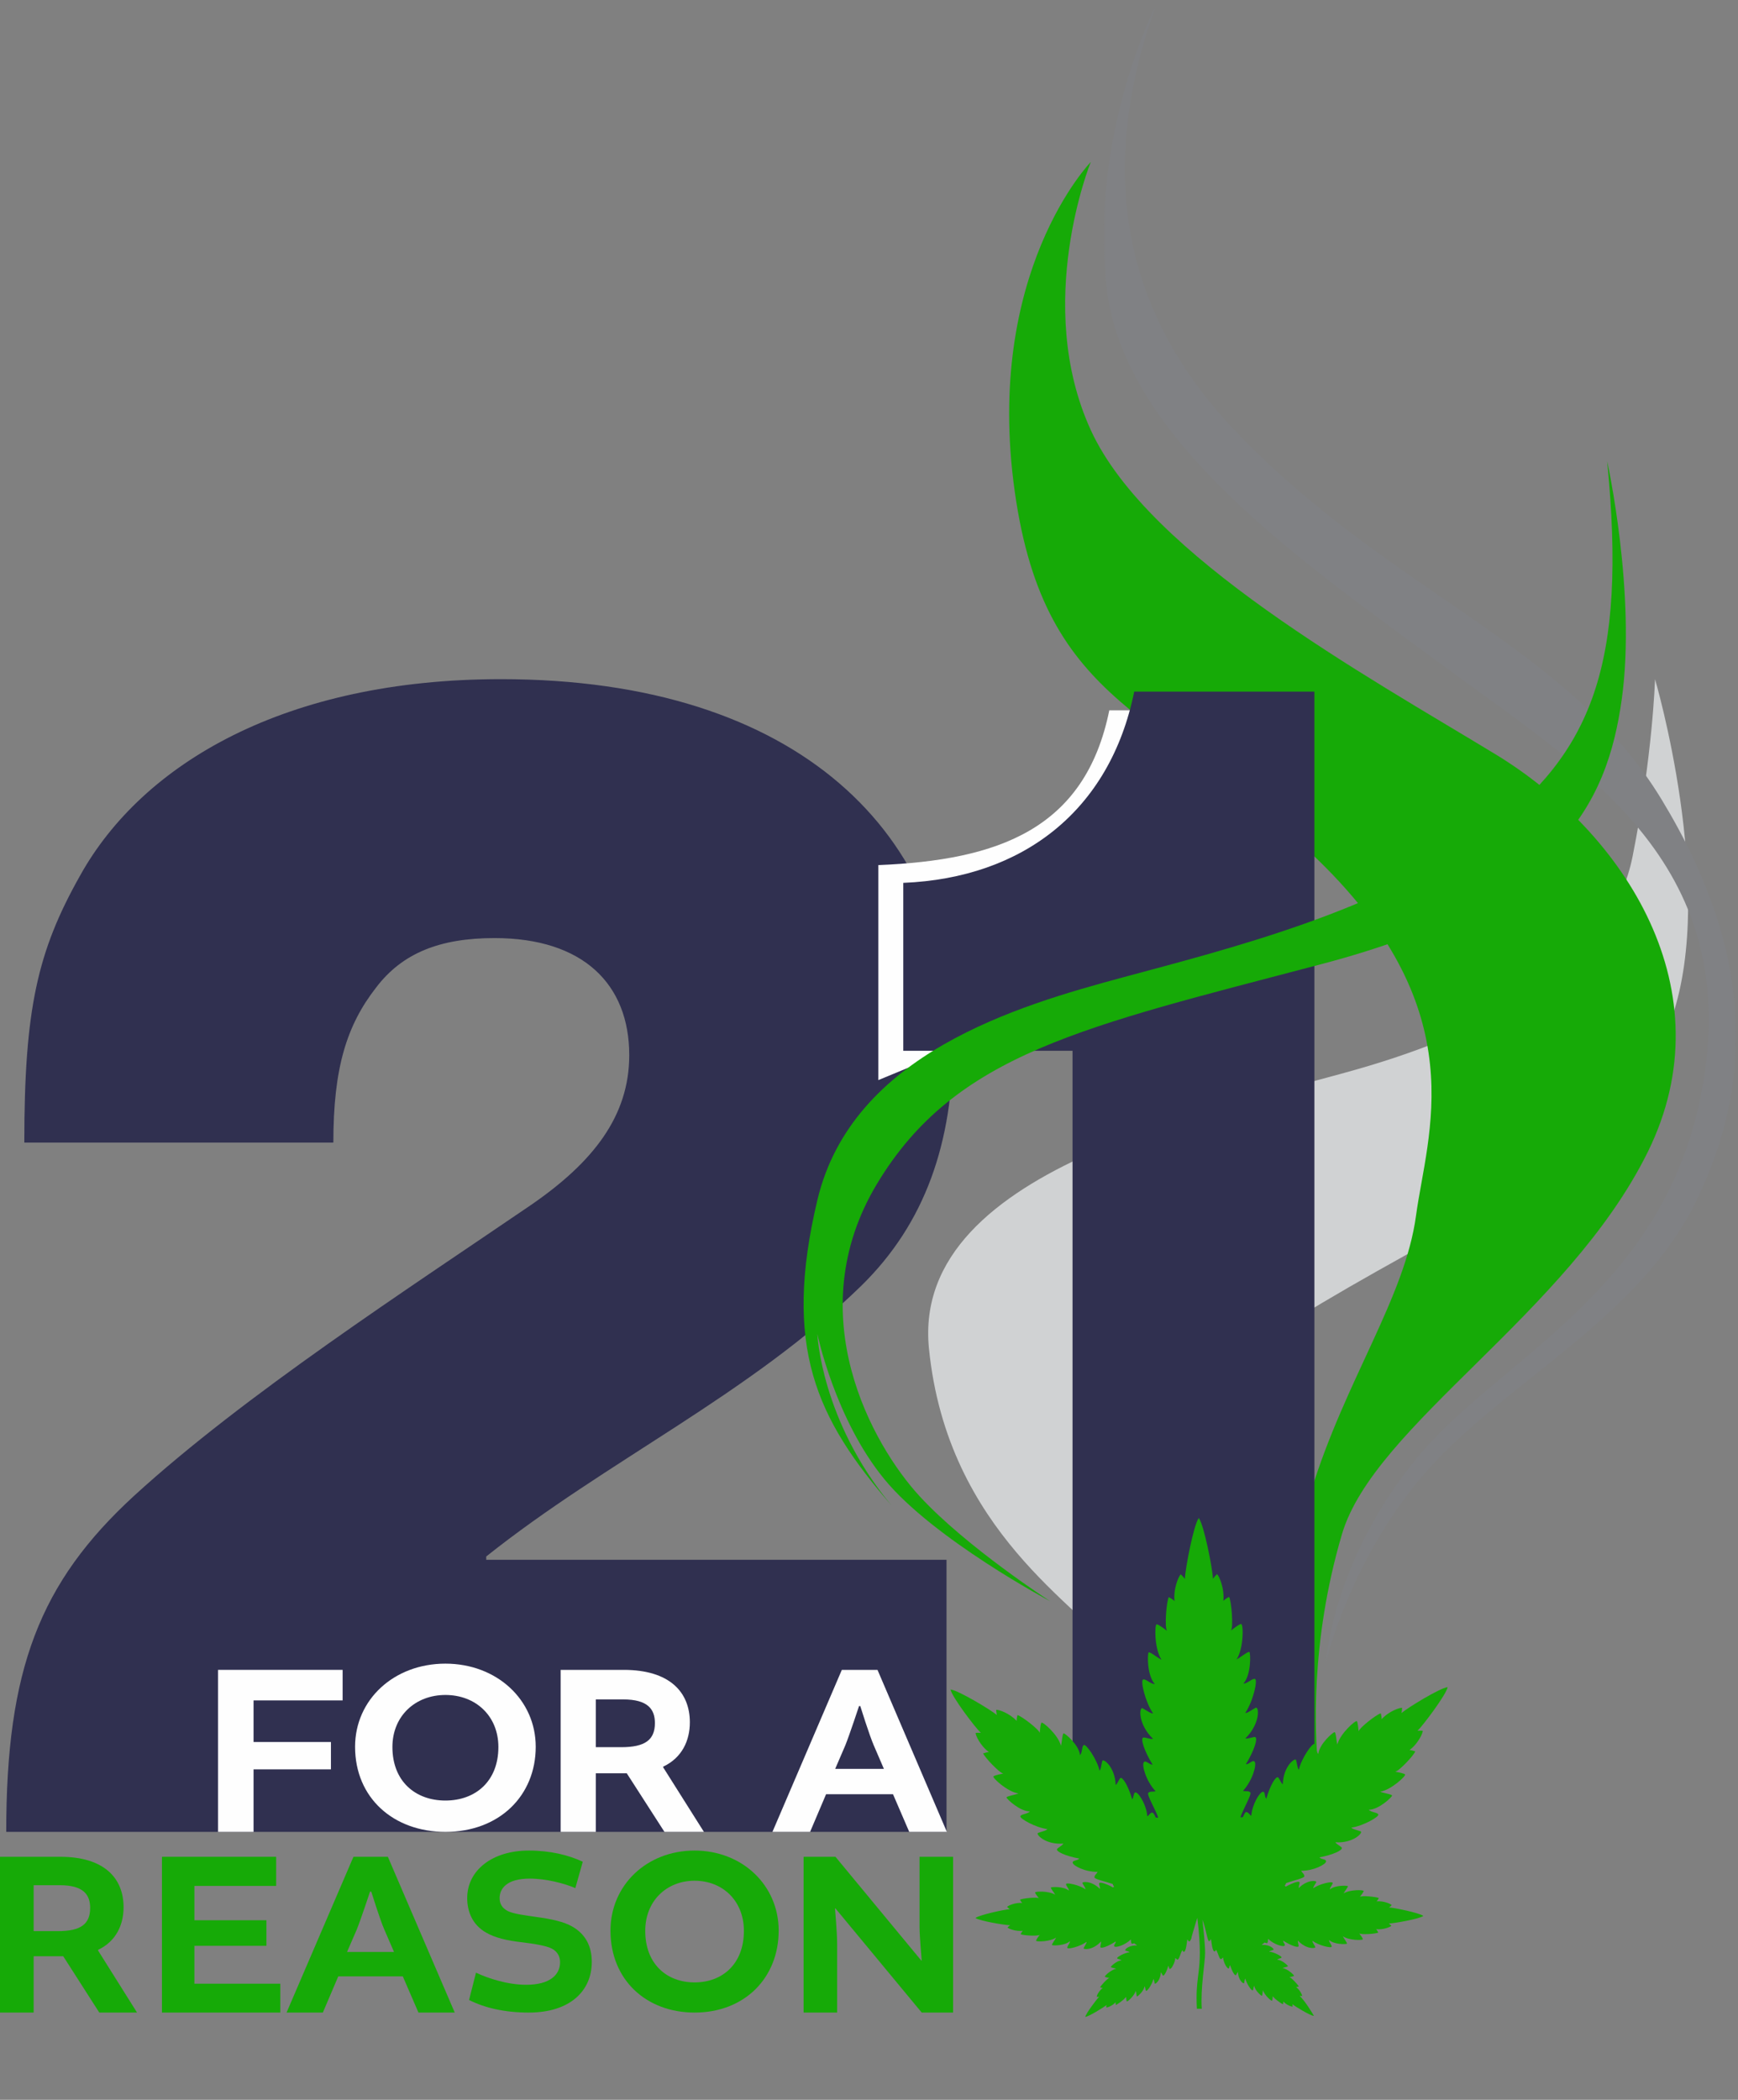 <?xml version="1.0" encoding="UTF-8"?>
<svg width="279px" height="337px" viewBox="0 0 279 337" version="1.1" xmlns="http://www.w3.org/2000/svg" xmlns:xlink="http://www.w3.org/1999/xlink">
    <rect x="0" y="0" width="279" height="337" fill="#808080" stroke="none"/>
    <title>Group 2</title>
    <defs>
        <polygon id="path-1" points="0 0 101.51 0 101.51 265.846 0 265.846"></polygon>
    </defs>
    <g id="Website" stroke="none" stroke-width="1" fill="none" fill-rule="evenodd">
        <g id="Marijuana" transform="translate(-109, -10)">
            <g id="header" transform="translate(108.042, 10)">
                <g id="Group-2" transform="translate(0.958, 0.893)">
                    <g id="drinking-logo">
                        <path d="M21.582,239.117 C39.263,222.972 65.388,206.034 85.18,192.536 C95.206,185.654 101.013,178.243 101.013,168.451 C101.013,157.07 93.626,149.66 79.375,149.66 C70.666,149.66 64.596,152.041 60.375,157.6 C55.626,163.688 53.513,170.567 53.513,182.477 L3.902,182.477 C3.902,161.039 6.012,151.776 12.874,139.601 C22.901,121.605 45.86,108.107 80.429,108.107 C128.46,108.107 153,133.251 153,166.334 C153,182.477 148.515,195.446 138.221,205.503 C120.278,222.972 97.318,233.558 78.054,248.908 L78.054,249.437 L151.944,249.437 L151.944,293.107 L1,293.107 C1,267.171 6.278,253.143 21.582,239.117" id="Fill-1" fill="#303050"></path>
                        <polygon id="Fill-3" fill="#FEFEFE" points="40.703 283.071 40.703 293.107 35 293.107 35 267.107 55 267.107 55 272.008 40.703 272.008 40.703 278.685 53.126 278.685 53.126 283.071"></polygon>
                        <path d="M62.994,279.489 C62.994,284.993 66.68,288.08 71.502,288.08 C76.321,288.08 80.006,284.993 80.006,279.489 C80.006,274.501 76.36,271.135 71.502,271.135 C66.68,271.135 62.994,274.501 62.994,279.489 M86,279.451 C86,287.288 80.169,293.107 71.502,293.107 C63.196,293.107 57,287.683 57,279.451 C57,271.888 63.237,266.107 71.502,266.107 C79.724,266.107 86,271.888 86,279.451" id="Fill-5" fill="#FEFEFE"></path>
                        <path d="M99.725,279.516 C103.519,279.516 105.132,278.369 105.132,275.644 C105.132,273.43 104.002,271.849 100.048,271.849 L95.65,271.849 L95.65,279.516 L99.725,279.516 Z M90,267.107 L100.129,267.107 C107.473,267.107 110.741,270.664 110.741,275.525 C110.741,278.448 109.49,281.215 106.464,282.637 L106.464,282.755 L113,293.107 L106.665,293.107 L100.612,283.703 L95.65,283.703 L95.65,293.107 L90,293.107 L90,267.107 Z" id="Fill-7" fill="#FEFEFE"></path>
                        <path d="M134.072,282.992 L141.89,282.992 L140.272,279.238 C139.562,277.617 138.099,272.915 138.099,272.915 L137.902,272.915 C137.902,272.915 136.362,277.579 135.69,279.238 L134.072,282.992 Z M140.864,267.107 L152,293.107 L145.959,293.107 L143.353,287.063 L132.611,287.063 L130.043,293.107 L124,293.107 L135.137,267.107 L140.864,267.107 Z" id="Fill-9" fill="#FEFEFE"></path>
                        <path d="M9.302,309.037 C12.93,309.037 14.472,307.936 14.472,305.315 C14.472,303.187 13.393,301.667 9.609,301.667 L5.402,301.667 L5.402,309.037 L9.302,309.037 Z M0,297.107 L9.686,297.107 C16.711,297.107 19.837,300.527 19.837,305.199 C19.837,308.012 18.641,310.672 15.747,312.04 L15.747,312.153 L22,322.107 L15.939,322.107 L10.149,313.065 L5.402,313.065 L5.402,322.107 L0,322.107 L0,297.107 Z" id="Fill-11" fill="#16AA07"></path>
                        <polygon id="Fill-13" fill="#16AA07" points="31.207 311.395 31.207 317.473 45 317.473 45 322.107 26 322.107 26 297.107 44.331 297.107 44.331 301.782 31.207 301.782 31.207 307.291 42.769 307.291 42.769 311.395"></polygon>
                        <path d="M55.711,312.382 L63.253,312.382 L61.69,308.773 C61.005,307.214 59.596,302.694 59.596,302.694 L59.405,302.694 C59.405,302.694 57.921,307.177 57.274,308.773 L55.711,312.382 Z M62.262,297.107 L73,322.107 L67.175,322.107 L64.661,316.295 L54.303,316.295 L51.827,322.107 L46,322.107 L56.739,297.107 L62.262,297.107 Z" id="Fill-15" fill="#16AA07"></path>
                        <path d="M75.297,320.087 L76.411,315.704 C78.346,316.619 81.466,317.647 84.48,317.647 C88.271,317.647 89.907,316.046 89.907,314.024 C89.907,313.072 89.461,312.311 88.606,311.853 C87.751,311.396 85.93,311.091 83.773,310.823 C81.356,310.557 79.46,310.1 78.011,309.261 C75.818,308.002 75,305.867 75,303.731 C75,299.31 78.978,296.107 84.887,296.107 C88.347,296.107 91.282,296.833 93.549,297.9 L92.361,302.132 C90.575,301.369 87.64,300.605 85.037,300.605 C81.356,300.605 80.204,302.208 80.204,303.731 C80.204,304.533 80.501,305.295 81.542,305.829 C82.545,306.287 84.145,306.478 86.225,306.782 C88.494,307.087 90.575,307.544 91.878,308.308 C93.995,309.527 95,311.472 95,313.987 C95,318.562 91.579,322.107 84.887,322.107 C80.984,322.107 77.788,321.346 75.297,320.087" id="Fill-17" fill="#16AA07"></path>
                        <path d="M103.58,308.993 C103.58,314.292 107.011,317.266 111.5,317.266 C115.987,317.266 119.418,314.292 119.418,308.993 C119.418,304.189 116.026,300.949 111.5,300.949 C107.011,300.949 103.58,304.189 103.58,308.993 M125,308.956 C125,316.503 119.571,322.107 111.5,322.107 C103.769,322.107 98,316.885 98,308.956 C98,301.674 103.806,296.107 111.5,296.107 C119.155,296.107 125,301.674 125,308.956" id="Fill-19" fill="#16AA07"></path>
                        <path d="M147.615,297.107 L153,297.107 L153,322.107 L147.962,322.107 L134.115,305.391 L134.04,305.391 C134.04,305.391 134.385,309.227 134.385,311.128 L134.385,322.107 L129,322.107 L129,297.107 L134.115,297.107 L147.883,313.749 L147.962,313.749 C147.962,313.749 147.615,309.873 147.615,308.431 L147.615,297.107 Z" id="Fill-21" fill="#16AA07"></path>
                        <path d="M265.679,108.107 C265.679,108.107 275.522,141.484 268.433,162.295 C261.347,183.105 240.182,192.038 216.556,205.683 C192.929,219.329 184.069,227.28 182.691,238.765 C181.314,250.25 189.876,253.686 190.467,265.171 C191.059,276.656 185.251,290.694 184.366,291.97 C183.479,293.247 186.925,285.491 186.432,275.281 C185.939,265.072 183.578,260.163 181.805,262.031 C180.033,263.896 184.069,267.919 184.267,273.417 C184.463,278.914 183.872,281.368 183.084,281.074 C182.296,280.779 184.169,272.044 178.949,264.485 C173.733,256.926 152.075,245.146 149.122,215.501 C146.169,185.854 197.556,176.824 219.803,170.148 C242.052,163.473 258.837,152.871 262.084,136.527 C265.334,120.183 265.679,108.107 265.679,108.107" id="Fill-23" fill="#D0D2D3"></path>
                        <path d="M175.099,25.107 C175.099,25.107 165.843,47.892 175.099,68.123 C184.354,88.354 219.407,107.602 240.086,120.174 C260.764,132.744 277.304,158.083 264.505,184.01 C251.704,209.935 220.59,227.811 215.421,245.339 C210.25,262.87 211.138,277.601 211.579,282.61 C212.023,287.618 209.283,278.191 209.619,269.205 C209.955,260.219 208.553,265.006 207.592,270.825 C206.633,276.645 207.906,284.894 208.635,288.135 C209.364,291.376 206.412,286.145 205.672,277.969 C204.933,269.794 205.006,256.167 210.473,238.416 C215.937,220.664 225.537,207.333 227.31,194.223 C229.082,181.111 236.737,161.616 211.729,137.262 C186.719,112.907 167.813,113.102 162.889,77.943 C157.965,42.784 175.099,25.107 175.099,25.107" id="Fill-25" fill="#16AA07"></path>
                        <g id="Group-29" transform="translate(177.19, 0)">
                            <mask id="mask-2" fill="white">
                                <use xlink:href="#path-1"></use>
                            </mask>
                            <g id="Clip-28"></g>
                            <path d="M8.352,-0 C8.352,-0 -2.219,20.45 0.424,45.028 C3.067,69.608 31.843,89.223 53.965,105.567 C76.087,121.912 101.423,136.446 96.487,171.161 C91.552,205.874 63.959,216.543 50.344,233.01 C36.725,249.474 35.661,265.846 35.661,265.846 C35.661,265.846 39.771,248.445 52.497,234.485 C65.222,220.523 86.169,210.396 95.173,191.717 C104.178,173.036 104.667,152.34 89.544,127.418 C74.422,102.494 45.742,94.187 20.979,68.133 C-0.922,45.09 1.158,20.056 8.352,-0" id="Fill-27" fill="#808184" mask="url(#mask-2)"></path>
                        </g>
                        <path d="M175.977,157.984 L141,172.453 L141,137.947 C160.218,137.159 174.195,132.217 178.075,113.107 L207,113.107 L207,287.696 L176.182,288.107 L175.977,157.984 Z" id="Fill-30" fill="#FEFEFE"></path>
                        <path d="M172.175,167.753 L145,167.753 L145,140.799 C164.218,140.014 178.193,129.192 182.075,110.107 L211,110.107 L211,291.107 L172.175,291.107 L172.175,167.753 Z" id="Fill-32" fill="#303050"></path>
                        <path d="M257.992,73.107 C257.992,73.107 262.691,94.372 260.343,111.302 C257.992,128.235 250.258,143.789 212.173,153.829 C174.089,163.87 153.431,168.102 140.802,189.07 C128.174,210.038 140.117,231.104 147.656,239.275 C155.193,247.445 168.607,256.107 168.607,256.107 C168.607,256.107 149.906,246.166 141.976,236.519 C134.047,226.871 131.207,213.187 131.207,213.187 C131.207,213.187 131.794,227.069 143.055,240.653 C131.011,226.773 125.627,215.255 131.207,191.727 C136.789,168.202 163.417,160.522 180.159,155.994 C196.9,151.467 221.67,145.361 238.607,132.663 C255.545,119.964 261.222,105.839 257.992,73.107" id="Fill-42" fill="#16AA07"></path>
                    </g>
                    <path d="M202.297,244.107 C202.296,244.129 202.295,244.149 202.294,244.17 C202.759,245.574 202.108,252.636 201.729,254.127 C202.021,253.899 202.331,253.728 202.558,253.602 C202.795,253.863 203.111,256.135 202.345,258.005 C202.841,257.757 203.104,257.741 203.384,257.656 C203.391,257.648 203.399,257.642 203.407,257.634 C203.405,257.639 203.403,257.645 203.402,257.65 L203.402,257.65 C203.585,258.401 202.743,262.516 202.19,262.93 C202.805,262.697 203.636,262.357 204.035,262.374 C204.041,262.369 204.049,262.364 204.056,262.358 L204.047,262.374 L204.047,262.374 C204.456,262.299 203.384,266.275 201.751,267.633 C202.411,267.534 203.923,266.859 204.07,267.079 L204.082,267.075 L204.082,267.075 C204.079,267.078 204.076,267.081 204.073,267.084 C204.18,267.369 203.354,270.641 201.709,271.685 C202.422,271.859 203.273,271.273 203.698,271.474 C203.704,271.472 203.71,271.47 203.716,271.468 C203.713,271.471 203.71,271.475 203.706,271.478 C204.174,271.731 202.361,274.916 200.697,276.273 C200.893,276.465 202.014,276.058 202.531,275.958 C202.543,275.948 202.554,275.939 202.566,275.929 C202.563,275.937 202.559,275.945 202.556,275.953 C203.108,275.891 202.58,278.61 199.559,280.214 C199.954,280.414 200.86,280.306 201.116,280.435 L201.128,280.428 C201.126,280.431 201.124,280.435 201.122,280.438 C201.582,280.707 200.386,282.474 198.491,284.211 C198.994,284.393 199.754,283.742 199.958,284.238 C200.162,284.733 198.858,286.969 196.858,288.182 C197.076,288.338 197.449,288.37 197.706,288.537 C197.708,288.537 197.709,288.536 197.711,288.536 L197.708,288.539 C197.79,288.593 197.86,288.66 197.909,288.75 C198.114,289.123 195.919,291.135 195.283,292.135 C195.431,292.213 195.569,292.217 195.692,292.219 C195.692,292.219 195.959,291.896 195.959,291.896 C196.005,291.858 196.03,291.83 196.077,291.791 C196.075,291.795 196.074,291.798 196.073,291.801 C196.646,291.251 196.73,292.143 197.024,292.416 C197.765,290.48 199.28,289.487 199.323,289.442 L199.319,289.455 C200.467,288.715 199.881,290.091 200.102,290.471 C201.404,288.419 202.652,287.375 202.873,287.713 L202.879,287.705 L202.876,287.717 C203.025,287.914 203.06,288.673 203.288,288.993 C204.207,286.171 206.422,285.403 206.42,285.856 L206.436,285.848 L206.436,285.848 C206.43,285.854 206.425,285.86 206.42,285.866 C206.429,286.304 206.238,287.326 206.42,287.465 C207.326,285.829 209.699,283.922 209.975,284.229 C210.251,284.536 209.856,285.363 210.101,285.958 C210.736,284.418 213.359,283.262 213.589,283.312 C213.724,283.341 213.658,283.837 213.581,284.361 L213.535,284.675 C213.498,284.934 213.468,285.178 213.469,285.353 C214.347,283.813 217.424,282.355 217.505,282.675 L217.505,282.677 C217.512,282.673 217.519,282.669 217.526,282.664 C217.52,282.674 217.514,282.685 217.509,282.696 C217.579,283.027 217.413,283.776 217.31,284.31 C217.58,283.796 220.885,282.51 221.535,282.542 C221.543,282.538 221.548,282.535 221.555,282.531 C221.548,282.543 221.54,282.556 221.533,282.567 C221.515,282.812 221.533,283.029 221.403,283.48 C222.827,282.601 224.699,282.518 225.031,282.668 C225.04,282.667 225.048,282.665 225.058,282.663 C225.052,282.666 225.048,282.67 225.043,282.674 L225.053,282.679 L225.053,282.679 C224.976,282.884 224.877,283.169 224.729,283.44 C225.914,282.905 231.737,281.353 232.956,281.553 C232.97,281.549 232.985,281.547 233,281.543 C232.995,281.548 232.989,281.552 232.984,281.557 L232.995,281.56 L232.995,281.56 C232.483,282.613 227.563,286.306 226.4,286.908 C226.697,286.961 226.981,287.061 227.2,287.142 C227.18,287.45 225.92,288.931 224.313,289.509 C224.686,289.663 224.86,289.797 225.042,289.918 C225.076,289.921 225.111,289.924 225.146,289.927 L225.094,289.951 L225.094,289.951 L225.133,289.975 L225.133,289.975 C224.757,290.494 221.7,292.305 221.126,292.19 C221.535,292.395 222.31,292.786 222.526,293.052 C222.731,293.304 219.664,294.85 217.918,294.586 C218.363,294.959 219.678,295.556 219.577,295.75 C219.485,295.949 216.943,297.301 215.353,296.855 C215.66,297.415 216.543,297.603 216.617,298.008 C216.69,298.413 213.732,299.103 211.89,298.81 C211.888,299.054 212.839,299.558 213.159,299.825 C213.481,300.094 211.536,301.358 208.759,300.338 C208.874,300.721 209.481,301.264 209.505,301.481 C209.563,301.881 207.918,302.168 205.657,301.945 C205.826,302.379 206.664,302.483 206.475,302.899 C206.285,303.314 204.14,303.77 202.244,303.183 C202.262,303.484 202.592,303.842 202.479,304.175 C202.381,304.461 200.509,304.321 199.36,304.381 C199.343,304.5 199.172,304.605 199.037,304.735 C199.087,304.794 199.132,304.846 199.157,304.908 C200.514,304.594 201.488,304.619 201.493,304.882 C201.5,305.041 201.141,305.442 201.115,305.713 C202.824,304.768 204.289,305.375 204.067,305.616 C204.07,305.616 204.072,305.617 204.075,305.617 L204.064,305.619 L204.064,305.619 C203.868,305.832 203.324,306.24 203.346,306.399 C204.534,306.013 206.571,306.171 206.561,306.447 C206.55,306.723 205.984,306.942 205.831,307.35 C206.847,306.897 208.66,307.53 208.744,307.659 C208.833,307.773 208.021,308.303 207.763,308.594 C208.889,308.242 211.079,308.951 210.97,309.146 C210.846,309.336 210.43,309.634 210.123,309.858 C210.475,309.717 212.684,310.606 212.992,310.921 C212.858,311.022 212.768,311.153 212.495,311.317 C213.612,311.538 214.6,312.385 214.645,312.59 C214.641,312.592 214.637,312.594 214.633,312.596 C214.641,312.601 214.648,312.605 214.656,312.61 C214.643,312.608 214.63,312.608 214.618,312.606 C214.491,312.686 214.322,312.765 214.142,312.827 C214.957,313.116 218.56,315.048 219.032,315.692 C219.039,315.698 219.047,315.702 219.055,315.707 C219.046,315.707 219.038,315.706 219.03,315.706 C218.283,315.976 214.228,315.52 213.378,315.29 C213.506,315.449 213.613,315.62 213.677,315.761 C213.518,315.889 212.226,316.035 211.175,315.589 C211.3,315.862 211.308,316.001 211.348,316.153 C211.36,316.165 211.371,316.177 211.383,316.19 C211.374,316.187 211.365,316.183 211.356,316.18 L211.363,316.202 L211.363,316.202 C210.934,316.304 208.603,315.781 208.384,315.455 C208.43,315.571 208.7,316.276 208.691,316.487 L208.68,316.536 C208.679,316.535 208.679,316.535 208.679,316.535 C208.558,316.708 206.449,316.058 205.73,315.152 C205.788,315.551 206.18,316.487 206.01,316.494 C206.012,316.499 206.013,316.504 206.015,316.508 C206.011,316.504 206.006,316.5 206.002,316.496 C205.759,316.523 203.998,316.02 203.438,315.094 C203.334,315.517 203.691,316.024 203.536,316.257 C203.398,316.496 201.612,315.469 200.856,314.481 C200.739,314.586 200.977,315.266 201.015,315.556 C201.057,315.83 199.522,315.556 198.629,313.779 C198.512,314.006 198.56,314.561 198.475,314.675 C198.32,314.909 197.389,314.289 196.356,313.116 C196.238,313.408 196.601,313.841 196.332,313.955 C196.334,313.959 196.335,313.962 196.337,313.965 C196.333,313.963 196.33,313.96 196.326,313.958 C195.989,314.065 194.752,313.259 194.119,312.149 C194.032,312.276 194.006,312.474 193.92,312.618 C193.922,312.623 193.924,312.628 193.927,312.634 C193.923,312.631 193.919,312.628 193.916,312.625 C193.79,312.829 193.69,312.776 193.438,312.576 C193.333,312.649 193.015,312.697 192.905,312.807 C194.188,313.08 194.712,314.062 194.467,314.094 C194.469,314.097 194.472,314.099 194.475,314.102 C194.468,314.099 194.461,314.097 194.455,314.095 C194.237,314.114 193.806,314.071 193.76,314.172 C194.549,314.508 195.527,315.507 195.4,315.645 C195.353,315.697 195.268,315.708 195.167,315.71 L194.948,315.71 C194.833,315.713 194.715,315.727 194.614,315.782 C195.351,315.997 196.003,317.164 195.991,317.265 C195.979,317.366 195.327,317.281 195.059,317.307 C195.782,317.62 196.65,319.009 196.458,319.055 L196.462,319.059 C196.459,319.058 196.456,319.058 196.453,319.056 C196.299,319.09 195.96,319.056 195.723,319.036 C195.974,319.127 196.717,320.581 196.734,320.883 L196.71,320.883 L196.71,320.883 C196.711,320.887 196.712,320.891 196.713,320.894 C196.565,320.876 196.528,320.909 196.306,320.862 C196.784,321.491 196.913,322.365 196.839,322.501 C196.743,322.473 196.611,322.452 196.471,322.394 C196.772,322.92 197.777,325.566 197.724,326.107 C197.221,325.926 195.309,323.833 194.968,323.333 C194.962,323.471 194.925,323.599 194.909,323.717 C194.767,323.728 194.03,323.216 193.696,322.508 C193.635,322.718 193.576,322.805 193.527,322.913 C193.523,322.91 193.517,322.906 193.513,322.903 L193.511,322.908 C192.699,322.05 192.313,321.335 192.325,321.184 C192.24,321.421 192.105,321.765 192.005,321.875 C191.903,321.985 191.043,320.636 191.085,319.828 C190.936,320.046 190.734,320.685 190.638,320.657 C190.542,320.629 189.802,319.524 189.936,318.761 C189.695,318.934 189.648,319.339 189.476,319.394 C189.304,319.448 188.84,318.109 188.88,317.249 C188.775,317.253 188.588,317.722 188.488,317.885 C188.389,318.048 187.713,317.205 188.041,315.888 C187.864,315.959 187.654,316.264 187.561,316.289 C187.373,316.339 187.17,315.6 187.165,314.534 C186.997,314.627 186.849,315.37 186.573,314.665 L186.559,314.705 L186.546,314.635 C186.482,314.347 186.296,313.763 186.436,313.031 C186.233,313.08 185.982,313.415 185.89,312.945 C185.885,312.96 185.881,312.974 185.876,312.989 C185.8,312.646 185.819,311.977 185.708,311.527 C185.552,311.587 185.558,311.746 185.382,311.695 C185.034,311.576 185.389,309.865 185.402,309.642 C185.21,309.748 185.047,309.973 184.965,309.84 C184.964,309.842 184.963,309.843 184.961,309.845 C184.805,309.385 184.813,309.534 184.855,308.9 C184.83,308.039 184.858,306.783 184.816,305.866 C182.873,310.442 182.488,312.472 182.188,314.361 L182.102,314.907 C181.891,316.244 181.651,317.627 180.856,319.914 L180.103,319.695 C181.236,316.573 181.638,312.398 182.056,310.951 C182.457,309.561 183.39,307.263 183.954,305.915 C182.884,307.333 182.196,309.1 181.941,308.942 L181.92,308.958 L181.92,308.958 L181.91,308.916 L181.91,308.916 C181.855,308.851 181.859,308.724 181.761,308.545 C181.63,308.782 181.015,310.471 180.642,310.272 C180.639,310.279 180.636,310.285 180.632,310.292 C180.632,310.284 180.632,310.275 180.632,310.267 C180.528,310.206 180.587,310.091 180.498,309.974 C179.91,310.515 179.513,311.484 179.256,311.112 C179.244,311.126 179.233,311.139 179.221,311.153 C179.227,311.129 179.232,311.106 179.237,311.083 C179.187,311 179.151,310.902 179.082,310.851 C178.759,311.676 177.944,312.416 177.741,312.287 C177.736,312.293 177.731,312.298 177.725,312.304 C177.728,312.296 177.729,312.289 177.732,312.281 C177.619,312.195 177.773,311.901 177.666,311.728 C177.042,312.628 176.476,313.143 176.339,313.016 C176.274,312.945 176.243,312.569 176.148,312.419 C175.718,313.724 174.719,314.061 174.706,313.865 C174.709,313.674 174.8,313.177 174.714,313.117 C174.289,313.865 173.2,314.752 173.068,314.608 C172.936,314.465 173.132,314.086 173.016,313.826 C172.728,314.526 171.514,315.062 171.413,315.05 C171.318,315.022 171.466,314.385 171.477,314.11 C171.092,314.798 169.623,315.524 169.607,315.317 L169.599,315.323 L169.599,315.323 C169.601,315.318 169.604,315.313 169.606,315.308 C169.593,315.145 169.653,314.83 169.707,314.588 C169.585,314.831 168.062,315.415 167.771,315.401 C167.773,315.393 167.774,315.385 167.775,315.377 C167.77,315.378 167.765,315.379 167.76,315.38 C167.812,315.117 167.802,315.116 167.845,314.968 C167.17,315.382 166.29,315.422 166.176,315.336 C166.204,315.24 166.257,315.116 166.331,314.98 C165.776,315.22 163.046,315.958 162.525,315.841 C162.529,315.833 162.535,315.823 162.541,315.814 C162.52,315.818 162.499,315.823 162.477,315.827 C162.53,315.784 164.37,314.007 165.561,313.378 C165.444,313.359 165.317,313.324 165.226,313.285 C165.204,313.283 165.181,313.28 165.156,313.278 C165.262,313.064 165.813,312.435 166.517,312.174 C166.269,312.081 166.32,312.049 166.108,311.968 C166.493,311.61 167.739,310.89 167.982,310.945 C167.763,310.83 167.457,310.673 167.344,310.557 C167.329,310.556 167.313,310.554 167.297,310.553 C167.308,310.548 167.319,310.543 167.331,310.538 C167.307,310.402 168.665,309.728 169.464,309.842 C169.26,309.683 168.703,309.42 168.697,309.318 C168.685,309.315 168.674,309.314 168.662,309.312 C168.677,309.306 168.691,309.301 168.706,309.295 C168.814,309.176 169.933,308.601 170.651,308.794 C170.518,308.55 170.131,308.448 170.066,308.268 L170.024,308.262 L170.024,308.262 C170.037,308.257 170.049,308.252 170.061,308.248 C170.063,308.063 171.397,307.754 172.231,307.893 C172.227,307.791 171.813,307.568 171.665,307.439 C171.65,307.44 171.635,307.441 171.616,307.435 C171.626,307.43 171.636,307.426 171.648,307.423 C171.525,307.282 172.412,306.727 173.68,307.2 C173.629,307.037 173.381,306.801 173.347,306.7 C173.003,306.74 172.875,306.74 172.876,306.488 C172.871,306.489 172.866,306.49 172.861,306.49 C172.866,306.487 172.871,306.484 172.876,306.48 C172.88,306.313 172.963,306.131 172.958,305.978 C171.757,306.614 170.263,306.56 170.129,306.317 C170.125,306.317 170.121,306.318 170.117,306.318 C170.12,306.316 170.123,306.314 170.126,306.312 C169.959,306.071 170.498,305.901 170.553,305.59 C169.056,306.026 167.938,306.049 167.933,305.768 C167.922,305.625 168.258,305.183 168.28,304.927 C166.64,305.912 165.24,305.395 165.305,305.168 C165.335,305.065 166.072,304.491 166.024,304.322 C164.86,304.75 162.804,304.656 162.815,304.38 C162.809,304.099 163.38,303.865 163.517,303.451 C162.552,303.932 160.796,303.409 160.605,303.256 C160.599,303.257 160.593,303.258 160.587,303.259 C160.591,303.256 160.594,303.253 160.599,303.25 C160.476,303.135 161.282,302.581 161.55,302.267 C160.461,302.646 158.333,302.06 158.323,301.849 L158.323,301.848 C158.317,301.713 159.039,301.174 159.147,301.095 C158.798,301.249 156.647,300.478 156.26,300.147 C156.25,300.144 156.24,300.142 156.23,300.14 C156.235,300.138 156.241,300.137 156.246,300.135 L156.234,300.123 L156.234,300.123 L156.29,300.073 L156.29,300.073 L156.395,299.967 C156.47,299.893 156.56,299.81 156.719,299.707 C155.593,299.518 154.58,298.699 154.514,298.506 C154.643,298.421 154.824,298.335 155.017,298.269 C154.176,298.006 150.51,296.21 150.023,295.58 C150.015,295.576 150.008,295.571 150,295.567 L150.028,295.567 L150.028,295.567 C150.769,295.277 154.842,295.584 155.684,295.777 C155.565,295.629 155.465,295.471 155.4,295.336 C155.389,295.33 155.378,295.324 155.366,295.318 C155.375,295.318 155.383,295.318 155.392,295.318 C155.39,295.315 155.388,295.31 155.386,295.307 C155.533,295.158 156.819,294.974 157.879,295.388 C157.736,295.101 157.729,294.94 157.671,294.787 C158.1,294.686 160.438,295.123 160.661,295.432 C160.52,295.078 160.328,294.603 160.324,294.375 C160.337,294.152 162.564,294.731 163.327,295.635 C163.265,295.25 162.86,294.365 162.996,294.317 C163.136,294.253 165.004,294.694 165.621,295.623 C165.71,295.196 165.348,294.706 165.487,294.468 C165.625,294.229 167.429,295.191 168.227,296.157 C168.33,296.034 168.09,295.402 168.037,295.114 C168.033,295.111 168.031,295.108 168.027,295.104 L168.035,295.106 C167.978,294.791 169.53,295.048 170.477,296.778 C170.588,296.558 170.525,296.103 170.578,295.92 C170.716,295.443 172.116,296.701 172.543,297.133 C172.599,297.091 172.669,297.071 172.747,297.047 C172.7,296.867 172.617,296.691 172.674,296.587 C171.738,295.917 170.063,295.02 170.133,294.724 C170.215,294.382 170.668,294.253 170.859,294.012 C168.95,293.472 167.376,291.949 167.438,291.496 C167.499,291.044 168.262,291.406 168.637,291.131 C166.592,290.098 165.356,288.971 165.618,288.663 C165.754,288.494 166.572,288.366 166.857,288.1 C163.968,287.467 162.999,285.353 163.413,285.3 C163.828,285.246 164.897,285.331 165.026,285.124 C163.331,284.386 161.182,282.207 161.461,281.905 C161.568,281.783 161.781,281.766 162.034,281.764 L162.351,281.764 C162.624,281.761 162.91,281.739 163.143,281.61 C161.563,281.132 160.135,278.623 160.163,278.404 C160.176,278.181 161.608,278.39 162.185,278.314 C160.586,277.603 158.803,274.642 159.111,274.539 C159.418,274.437 160.196,274.507 160.752,274.564 C160.201,274.369 158.568,271.189 158.548,270.538 C158.802,270.56 159.027,270.503 159.488,270.586 C158.438,269.233 158.163,267.304 158.31,267.033 C158.324,267.036 158.338,267.039 158.352,267.042 C158.35,267.037 158.348,267.031 158.347,267.027 L158.363,267.045 L158.363,267.045 C158.584,267.093 158.853,267.159 159.111,267.267 C158.454,266.115 156.266,260.35 156.39,259.2 C156.401,259.204 156.412,259.209 156.423,259.214 C156.423,259.212 156.423,259.211 156.422,259.209 C156.424,259.212 156.426,259.213 156.427,259.216 C157.579,259.707 161.655,264.146 162.37,265.235 C162.385,264.943 162.453,264.648 162.502,264.418 C162.818,264.406 164.407,265.515 165.158,267.06 C165.293,266.593 165.444,266.428 165.546,266.196 C165.556,266.201 165.567,266.208 165.579,266.215 L165.579,266.205 L165.579,266.205 C165.581,266.21 165.584,266.215 165.586,266.22 C166.21,266.628 168.233,269.4 168.173,269.962 C168.374,269.445 168.657,268.707 168.88,268.476 C169.103,268.245 170.952,271.156 170.873,272.93 C171.202,272.413 171.654,271.008 171.873,271.15 L171.875,271.146 L171.875,271.151 C172.145,271.324 173.674,273.643 173.396,275.253 C173.92,274.882 174.043,273.976 174.423,273.86 C174.804,273.744 175.808,276.636 175.702,278.506 C175.933,278.486 176.326,277.485 176.566,277.136 C176.806,276.788 178.259,278.607 177.533,281.482 C177.902,281.345 178.355,280.675 178.58,280.619 C178.972,280.524 179.43,282.122 179.441,284.428 C179.847,284.217 179.893,283.316 180.307,283.533 L180.308,283.53 L180.309,283.533 C180.732,283.739 181.373,285.803 181.005,287.727 C181.303,287.657 181.616,287.294 181.957,287.376 C182.085,287.408 182.17,287.789 182.239,288.303 C182.338,288.363 182.45,288.425 182.605,288.438 C182.603,287.998 182.497,287.327 182.382,286.645 L182.313,286.237 C182.141,285.222 181.992,284.282 182.19,284.166 C182.546,283.955 183.023,284.286 183.38,284.251 C182.338,282.151 182.426,279.561 182.863,279.252 C183.299,278.943 183.574,279.913 184.116,280.018 C183.397,277.402 183.41,275.435 183.884,275.416 C184.142,275.422 184.873,276.018 185.344,276.068 C183.654,273.102 184.64,270.457 185.104,270.876 C185.108,270.864 185.113,270.852 185.118,270.84 C185.119,270.86 185.123,270.878 185.126,270.897 C185.519,271.263 186.219,272.183 186.482,272.128 C185.795,270.106 185.954,266.406 186.507,266.458 C186.507,266.455 186.507,266.452 186.508,266.449 C186.509,266.453 186.51,266.455 186.512,266.459 C186.979,266.513 187.384,267.456 188.071,267.707 C187.232,265.928 188.298,262.716 188.518,262.553 C188.646,262.459 189.012,262.89 189.399,263.361 L189.611,263.619 C189.822,263.874 190.028,264.115 190.194,264.263 C189.552,262.309 190.693,258.355 191.083,258.602 C191.084,258.599 191.085,258.596 191.085,258.593 C191.087,258.597 191.088,258.601 191.089,258.605 C191.435,258.823 191.957,259.541 192.329,260.054 C192.082,259.407 193.564,255.479 194.118,254.943 C194.122,254.948 194.127,254.953 194.131,254.958 C194.132,254.954 194.133,254.951 194.134,254.947 L194.139,254.967 L194.139,254.967 C194.327,255.185 194.539,255.341 194.822,255.81 C195.171,253.819 196.632,252.066 196.987,251.977 L196.994,251.989 C196.999,251.981 197.003,251.973 197.008,251.966 C197.008,251.982 197.008,251.997 197.007,252.013 C197.13,252.237 197.289,252.534 197.407,252.867 C197.871,251.38 201.175,244.931 202.276,244.119 C202.278,244.124 202.28,244.13 202.282,244.134 C202.287,244.126 202.292,244.117 202.297,244.107 Z" id="Combined-Shape" fill="#16AA07" transform="translate(191.5, 285.107) scale(-1, 1) rotate(-16) translate(-191.5, -285.107) "></path>
                </g>
            </g>
        </g>
    </g>
</svg>